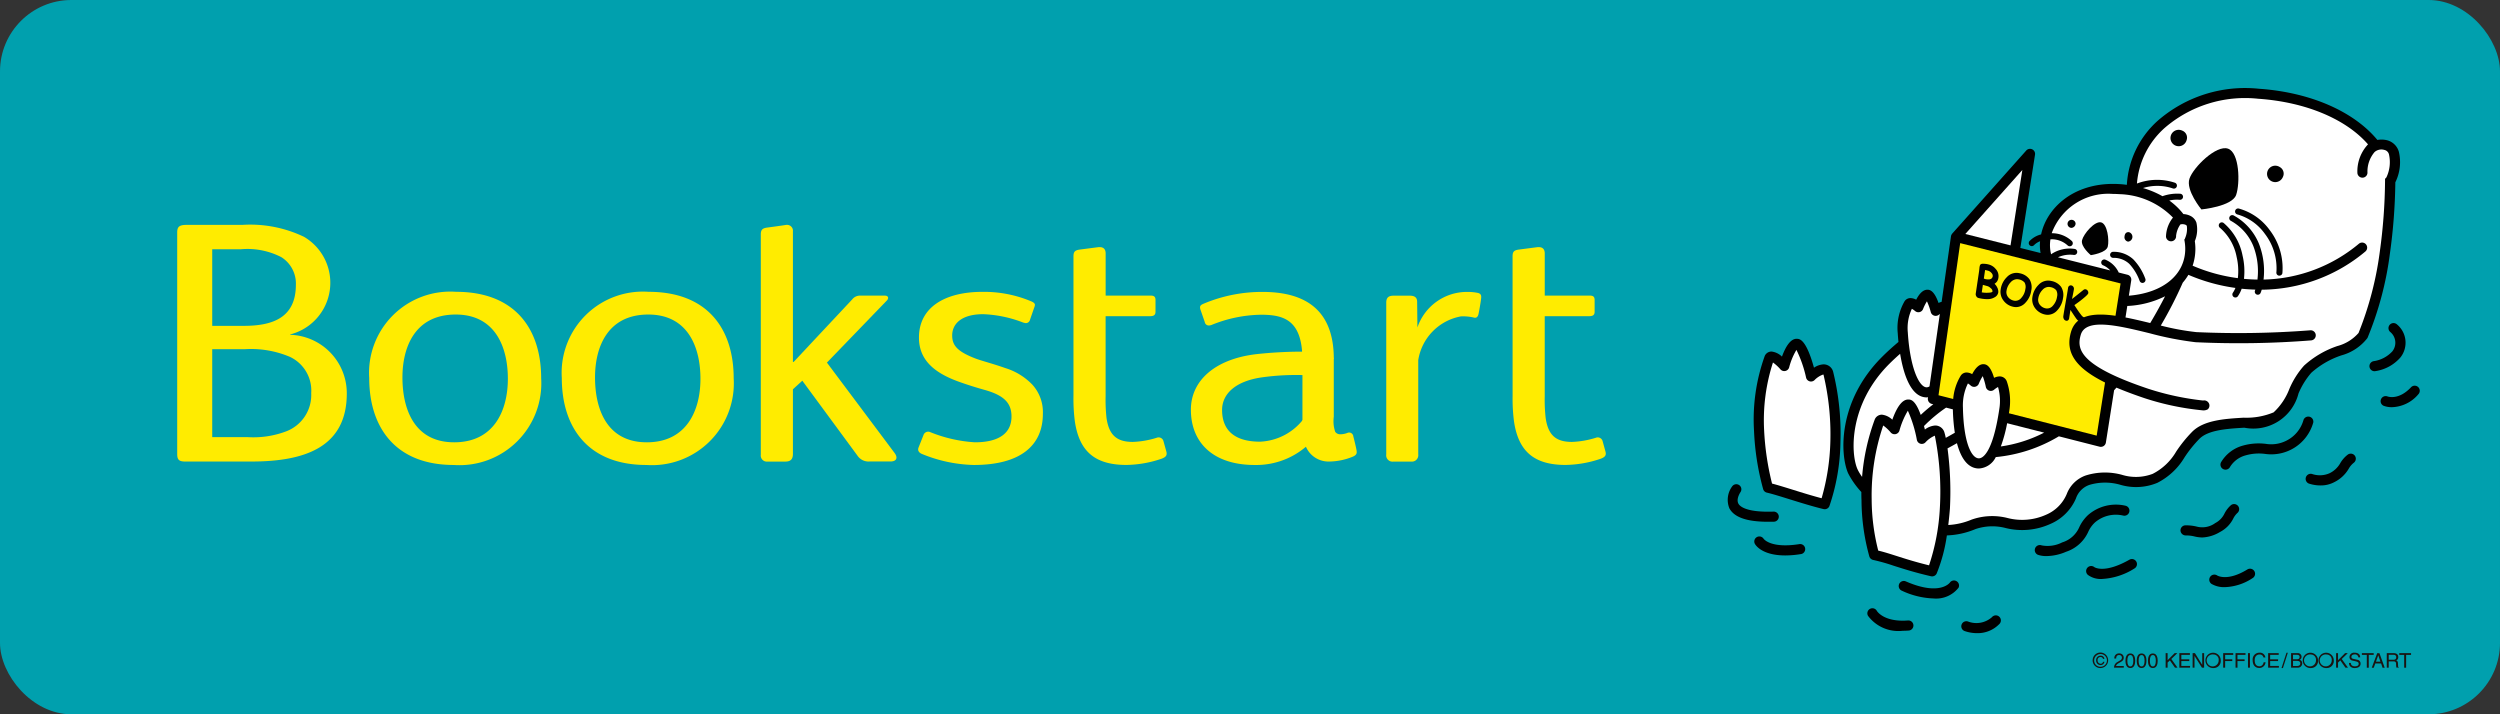 <svg xmlns="http://www.w3.org/2000/svg" width="175.378" height="50.108" viewBox="0 0 175.378 50.108">
  <rect x="0" y="0" width="175.378" height="50.108" fill="#333333" stroke="none"/>
  <g id="グループ_1347" data-name="グループ 1347" transform="translate(-1653.012 -377.211)">
    <g id="グループ_1307" data-name="グループ 1307">
      <rect id="長方形_567" data-name="長方形 567" width="175.378" height="50.108" rx="5.011" transform="translate(1653.012 377.211)" fill="#00a0ae"/>
    </g>
    <g id="グループ_1332" data-name="グループ 1332">
      <g id="グループ_1308" data-name="グループ 1308">
        <path id="パス_2193" data-name="パス 2193" d="M1799.814,423.538a.544.544,0,1,1,.544.537A.536.536,0,0,1,1799.814,423.538Zm.544.448a.448.448,0,1,0-.437-.448A.433.433,0,0,0,1800.358,423.986Zm.283-.348a.267.267,0,0,1-.265.229.312.312,0,0,1-.317-.331.3.3,0,0,1,.311-.328.253.253,0,0,1,.269.224h-.1a.164.164,0,0,0-.171-.13.2.2,0,0,0-.205.232.218.218,0,0,0,.208.239.16.16,0,0,0,.168-.135Z" fill="#1a1311"/>
      </g>
      <g id="グループ_1309" data-name="グループ 1309">
        <path id="パス_2194" data-name="パス 2194" d="M1801.336,423.408a.319.319,0,0,1,.345-.358.294.294,0,0,1,.313.3c0,.179-.118.254-.267.333l-.1.057c-.135.075-.166.154-.171.191h.542v.118h-.683a.434.434,0,0,1,.234-.395l.132-.078c.106-.06.184-.1.184-.232a.179.179,0,0,0-.2-.18c-.189,0-.2.176-.2.245Z" fill="#1a1311"/>
      </g>
      <g id="グループ_1310" data-name="グループ 1310">
        <path id="パス_2195" data-name="パス 2195" d="M1802.458,424.075c-.286,0-.343-.3-.343-.512s.057-.513.343-.513.342.305.342.513S1802.745,424.075,1802.458,424.075Zm0-.912c-.143,0-.21.15-.21.4s.067.4.21.4.209-.15.209-.4S1802.6,423.163,1802.458,423.163Z" fill="#1a1311"/>
      </g>
      <g id="グループ_1311" data-name="グループ 1311">
        <path id="パス_2196" data-name="パス 2196" d="M1803.247,424.075c-.287,0-.342-.3-.342-.512s.055-.513.342-.513.342.305.342.513S1803.533,424.075,1803.247,424.075Zm0-.912c-.143,0-.209.15-.209.4s.066.4.209.4.209-.15.209-.4S1803.391,423.163,1803.247,423.163Z" fill="#1a1311"/>
      </g>
      <g id="グループ_1312" data-name="グループ 1312">
        <path id="パス_2197" data-name="パス 2197" d="M1804.036,424.075c-.286,0-.342-.3-.342-.512s.056-.513.342-.513.342.305.342.513S1804.324,424.075,1804.036,424.075Zm0-.912c-.143,0-.208.15-.208.4s.065.4.208.4.209-.15.209-.4S1804.18,423.163,1804.036,423.163Z" fill="#1a1311"/>
      </g>
      <g id="グループ_1313" data-name="グループ 1313">
        <path id="パス_2198" data-name="パス 2198" d="M1805.072,424.048h-.138v-1.019h.138v.494l.494-.494h.189l-.424.412.435.607h-.178l-.357-.51-.159.153Z" fill="#1a1311"/>
      </g>
      <g id="グループ_1314" data-name="グループ 1314">
        <path id="パス_2199" data-name="パス 2199" d="M1806.646,424.048h-.751v-1.019h.741v.123h-.6v.311h.558v.122h-.558v.341h.614Z" fill="#1a1311"/>
      </g>
      <g id="グループ_1315" data-name="グループ 1315">
        <path id="パス_2200" data-name="パス 2200" d="M1807.5,423.029h.134v1.019h-.154l-.52-.822h0v.822h-.133v-1.019h.163l.51.823h0Z" fill="#1a1311"/>
      </g>
      <g id="グループ_1316" data-name="グループ 1316">
        <path id="パス_2201" data-name="パス 2201" d="M1808.3,424.075a.538.538,0,1,1,.5-.536A.494.494,0,0,1,1808.3,424.075Zm0-.95a.42.42,0,1,0,.354.414A.366.366,0,0,0,1808.3,423.125Z" fill="#1a1311"/>
      </g>
      <g id="グループ_1317" data-name="グループ 1317">
        <path id="パス_2202" data-name="パス 2202" d="M1809.109,424.048h-.139v-1.019h.706v.123h-.567v.311h.5v.122h-.5Z" fill="#1a1311"/>
      </g>
      <g id="グループ_1318" data-name="グループ 1318">
        <path id="パス_2203" data-name="パス 2203" d="M1809.976,424.048h-.138v-1.019h.7v.123h-.565v.311h.5v.122h-.5Z" fill="#1a1311"/>
      </g>
      <g id="グループ_1319" data-name="グループ 1319">
        <path id="パス_2204" data-name="パス 2204" d="M1810.849,424.048h-.138v-1.019h.138Z" fill="#1a1311"/>
      </g>
      <g id="グループ_1320" data-name="グループ 1320">
        <path id="パス_2205" data-name="パス 2205" d="M1811.8,423.336a.266.266,0,0,0-.285-.211c-.186,0-.333.135-.333.4,0,.239.083.425.337.425.089,0,.243-.044.291-.28h.133a.431.431,0,0,1-.446.4c-.232,0-.458-.151-.458-.542a.474.474,0,0,1,.476-.531.386.386,0,0,1,.418.334Z" fill="#1a1311"/>
      </g>
      <g id="グループ_1321" data-name="グループ 1321">
        <path id="パス_2206" data-name="パス 2206" d="M1812.877,424.048h-.753v-1.019h.742v.123h-.6v.311h.557v.122h-.557v.341h.615Z" fill="#1a1311"/>
      </g>
      <g id="グループ_1322" data-name="グループ 1322">
        <path id="パス_2207" data-name="パス 2207" d="M1813.163,424.075h-.1l.348-1.073h.095Z" fill="#1a1311"/>
      </g>
      <g id="グループ_1323" data-name="グループ 1323">
        <path id="パス_2208" data-name="パス 2208" d="M1813.733,423.029h.448a.257.257,0,0,1,.287.257.225.225,0,0,1-.135.213.247.247,0,0,1,.185.249.308.308,0,0,1-.347.3h-.438Zm.137.431h.249c.131,0,.213-.038.213-.163,0-.1-.059-.15-.211-.15h-.251Zm0,.47h.293c.144,0,.217-.072.217-.187,0-.142-.126-.17-.24-.17h-.27Z" fill="#1a1311"/>
      </g>
      <g id="グループ_1324" data-name="グループ 1324">
        <path id="パス_2209" data-name="パス 2209" d="M1815.126,424.075a.538.538,0,1,1,.5-.536A.493.493,0,0,1,1815.126,424.075Zm0-.95a.419.419,0,1,0,.355.414A.366.366,0,0,0,1815.126,423.125Z" fill="#1a1311"/>
      </g>
      <g id="グループ_1325" data-name="グループ 1325">
        <path id="パス_2210" data-name="パス 2210" d="M1816.23,424.075a.538.538,0,1,1,.5-.536A.494.494,0,0,1,1816.23,424.075Zm0-.95a.419.419,0,1,0,.355.414A.366.366,0,0,0,1816.23,423.125Z" fill="#1a1311"/>
      </g>
      <g id="グループ_1326" data-name="グループ 1326">
        <path id="パス_2211" data-name="パス 2211" d="M1817.028,424.048h-.137v-1.019h.137v.494l.494-.494h.191l-.426.412.437.607h-.178l-.358-.51-.16.153Z" fill="#1a1311"/>
      </g>
      <g id="グループ_1327" data-name="グループ 1327">
        <path id="パス_2212" data-name="パス 2212" d="M1818.453,423.328a.224.224,0,0,0-.253-.208c-.087,0-.233.024-.233.179,0,.087.061.114.121.129l.291.066a.264.264,0,0,1,.23.273c0,.242-.224.308-.4.308a.4.4,0,0,1-.306-.1.316.316,0,0,1-.105-.259h.129c0,.185.15.239.282.239.1,0,.266-.025.266-.172,0-.107-.05-.141-.217-.181l-.209-.048a.246.246,0,0,1-.218-.239.313.313,0,0,1,.353-.316c.355,0,.39.213.4.326Z" fill="#1a1311"/>
      </g>
      <g id="グループ_1328" data-name="グループ 1328">
        <path id="パス_2213" data-name="パス 2213" d="M1818.7,423.029h.828v.123h-.345v.9h-.138v-.9h-.345Z" fill="#1a1311"/>
      </g>
      <g id="グループ_1329" data-name="グループ 1329">
        <path id="パス_2214" data-name="パス 2214" d="M1819.642,423.752l-.107.3h-.142l.383-1.019h.156l.37,1.019h-.152l-.1-.3Zm.359-.123-.152-.448h0l-.162.448Z" fill="#1a1311"/>
      </g>
      <g id="グループ_1330" data-name="グループ 1330">
        <path id="パス_2215" data-name="パス 2215" d="M1820.583,424.048h-.137v-1.019h.47c.169,0,.336.058.336.274a.254.254,0,0,1-.143.245c.059.024.117.049.123.191l.008.183c0,.058.008.08.051.1v.022h-.168a1.227,1.227,0,0,1-.024-.255c0-.085-.018-.181-.183-.181h-.333Zm0-.554h.32c.1,0,.206-.027.206-.176s-.114-.171-.183-.171h-.343Z" fill="#1a1311"/>
      </g>
      <g id="グループ_1331" data-name="グループ 1331">
        <path id="パス_2216" data-name="パス 2216" d="M1821.323,423.029h.827v.123h-.345v.9h-.137v-.9h-.345Z" fill="#1a1311"/>
      </g>
    </g>
    <g id="グループ_1345" data-name="グループ 1345">
      <g id="グループ_1333" data-name="グループ 1333">
        <path id="パス_2217" data-name="パス 2217" d="M1670.654,409.588H1666c-.424,0-.557-.12-.557-.53V393.517c0-.41.159-.53.663-.53h3.9a8.719,8.719,0,0,1,4.329.835,3.74,3.74,0,0,1-.966,6.851v.024a4.1,4.1,0,0,1,3.971,4.12C1677.34,408.6,1674.364,409.588,1670.654,409.588Zm-.781-14.891H1667.9v5.373h2.212c2.092,0,3.657-.609,3.657-2.891a2.184,2.184,0,0,0-1.023-1.929A5.186,5.186,0,0,0,1669.873,394.7Zm3.481,7.55a7,7,0,0,0-3.189-.538H1667.9v6.169h2.511a6.5,6.5,0,0,0,2.684-.41,2.728,2.728,0,0,0,1.749-2.675A2.613,2.613,0,0,0,1673.354,402.247Z" fill="#ffec00"/>
      </g>
      <g id="グループ_1334" data-name="グループ 1334">
        <path id="パス_2218" data-name="パス 2218" d="M1684.848,409.83c-4.107,0-5.935-2.651-5.935-6.1a5.7,5.7,0,0,1,6.1-6.048c4.108,0,5.963,2.578,5.963,6.072A5.742,5.742,0,0,1,1684.848,409.83Zm.133-10.554c-2.862,0-3.737,2.289-3.737,4.409,0,2.217.822,4.554,3.631,4.554,2.783,0,3.764-2.217,3.764-4.458S1687.737,399.276,1684.981,399.276Z" fill="#ffec00"/>
      </g>
      <g id="グループ_1335" data-name="グループ 1335">
        <path id="パス_2219" data-name="パス 2219" d="M1698.359,409.83c-4.109,0-5.936-2.651-5.936-6.1a5.7,5.7,0,0,1,6.094-6.048c4.109,0,5.964,2.578,5.964,6.072A5.742,5.742,0,0,1,1698.359,409.83Zm.133-10.554c-2.863,0-3.738,2.289-3.738,4.409,0,2.217.821,4.554,3.631,4.554,2.783,0,3.765-2.217,3.765-4.458S1701.249,399.276,1698.492,399.276Z" fill="#ffec00"/>
      </g>
      <g id="グループ_1336" data-name="グループ 1336">
        <path id="パス_2220" data-name="パス 2220" d="M1713.167,409.179l-3.872-5.261-.659.6v4.543c0,.386-.187.53-.531.53h-1.246a.426.426,0,0,1-.476-.482V393.661c0-.313.1-.434.424-.482,1.271-.168,1.325-.192,1.378-.192a.413.413,0,0,1,.451.457V402.6h.052l4.108-4.386a.684.684,0,0,1,.557-.265h1.722c.292,0,.292.217.133.362l-4.187,4.337,4.744,6.337c.238.313.17.6-.292.6h-1.457A.931.931,0,0,1,1713.167,409.179Z" fill="#ffec00"/>
      </g>
      <g id="グループ_1337" data-name="グループ 1337">
        <path id="パス_2221" data-name="パス 2221" d="M1721.32,409.83a10.151,10.151,0,0,1-3.63-.772c-.239-.1-.318-.265-.239-.458l.344-.867a.347.347,0,0,1,.451-.217,9.953,9.953,0,0,0,3.154.723c1.74,0,2.57-.675,2.57-1.807,0-.94-.511-1.483-1.883-1.868-.561-.156-1.276-.378-1.88-.6-1.735-.639-2.729-1.556-2.729-3.074,0-2.121,1.82-3.205,4.452-3.205a8.54,8.54,0,0,1,3.446.675c.158.072.238.145.238.241a.683.683,0,0,1-.053.193l-.291.843a.3.3,0,0,1-.293.241.888.888,0,0,1-.211-.048,8.574,8.574,0,0,0-2.783-.578c-1.52,0-2.174.674-2.174,1.493,0,.69.352,1.125,1.644,1.62.417.159,1.262.373,2.068.662a4.435,4.435,0,0,1,1.912,1.169,2.861,2.861,0,0,1,.738,2.043C1726.171,408.456,1724.611,409.83,1721.32,409.83Z" fill="#ffec00"/>
      </g>
      <g id="グループ_1338" data-name="グループ 1338">
        <path id="パス_2222" data-name="パス 2222" d="M1744.38,402.49c0-2.788-1.239-3.2-2.9-3.2a9.487,9.487,0,0,0-3.449.706.585.585,0,0,1-.212.048.283.283,0,0,1-.291-.24l-.292-.844a.511.511,0,0,1-.04-.194c.009-.116.068-.166.225-.239a10.555,10.555,0,0,1,4.152-.838c2.633,0,5.007.955,5.007,4.694Z" fill="#ffec00"/>
      </g>
      <g id="グループ_1339" data-name="グループ 1339">
        <path id="パス_2223" data-name="パス 2223" d="M1728.317,395.2c0-.338.107-.434.451-.483l1.3-.168h.106c.265,0,.4.168.4.434v2.963h3.127c.239,0,.371.048.371.314v.819c0,.241-.132.313-.4.313h-3.1V405a11.445,11.445,0,0,0,.066,1.554c.18,1.2.734,1.658,1.842,1.658a6.4,6.4,0,0,0,1.67-.289.354.354,0,0,1,.476.217l.213.77c.052.241-.027.362-.346.483a7.928,7.928,0,0,1-2.465.434c-2.277,0-3.309-1.024-3.611-3.038a12.336,12.336,0,0,1-.1-1.809Z" fill="#ffec00"/>
      </g>
      <g id="グループ_1340" data-name="グループ 1340">
        <path id="パス_2224" data-name="パス 2224" d="M1759.121,395.2c0-.338.1-.434.45-.483l1.3-.168h.107c.265,0,.4.168.4.434v2.963h3.128c.238,0,.371.048.371.314v.819c0,.241-.133.313-.4.313h-3.1V405a11.235,11.235,0,0,0,.068,1.554c.178,1.2.732,1.658,1.84,1.658a6.381,6.381,0,0,0,1.67-.289.355.355,0,0,1,.477.217l.212.77c.054.241-.026.362-.343.483a7.946,7.946,0,0,1-2.466.434c-2.277,0-3.31-1.024-3.612-3.038a12.356,12.356,0,0,1-.1-1.809Z" fill="#ffec00"/>
      </g>
      <g id="グループ_1341" data-name="グループ 1341">
        <path id="パス_2225" data-name="パス 2225" d="M1746.578,406.465a2.282,2.282,0,0,0,.1,1.036.424.424,0,0,0,.372.176,1.428,1.428,0,0,0,.472-.092.294.294,0,0,1,.425.23c.036.135.185.728.227.979.031.192.03.323-.249.448a4.438,4.438,0,0,1-1.651.346,1.727,1.727,0,0,1-1.792-1.673" fill="#ffec00"/>
      </g>
      <g id="グループ_1342" data-name="グループ 1342">
        <path id="パス_2226" data-name="パス 2226" d="M1752.426,398.384l.019,1.8a3.671,3.671,0,0,1,3.487-2.495,3.617,3.617,0,0,1,.768.073c.235.065.234.218.212.409-.031.279-.151.944-.185,1.085-.052.213-.169.267-.291.24a3.3,3.3,0,0,0-.938-.09,3.705,3.705,0,0,0-2.994,3.068v6.612a.451.451,0,0,1-.5.506h-1.245a.442.442,0,0,1-.5-.506v-10.65c0-.361.185-.482.5-.482h1.139C1752.24,397.95,1752.426,398.071,1752.426,398.384Z" fill="#ffec00"/>
      </g>
      <g id="グループ_1343" data-name="グループ 1343">
        <path id="パス_2227" data-name="パス 2227" d="M1746.578,402.379v4.086l-1.583,1.855-.615-1.24V401.1l.818-1.31Z" fill="#ffec00"/>
      </g>
      <g id="グループ_1344" data-name="グループ 1344">
        <path id="パス_2228" data-name="パス 2228" d="M1738.743,405.971c0,1.557,1.039,2.224,2.655,2.224a4.052,4.052,0,0,0,3.134-1.694c.1-.169.041.124.121.317l.343.867c.08.193.348.127.181.323a5.376,5.376,0,0,1-4.145,1.822c-2.883,0-4.478-1.538-4.478-3.882,0-1.991,1.633-3.541,4.582-3.892a30.132,30.132,0,0,1,3.541-.176l.152,1.661a17.234,17.234,0,0,0-3.325.147C1739.714,403.952,1738.743,404.818,1738.743,405.971Z" fill="#ffec00"/>
      </g>
    </g>
    <g id="グループ_1346" data-name="グループ 1346">
      <path id="パス_2229" data-name="パス 2229" d="M1809.134,410.158a.353.353,0,0,1-.317-.512,2.565,2.565,0,0,1,1.539-1.176,4.09,4.09,0,0,1,1.6-.123,2.346,2.346,0,0,0,1.42-.208,2.318,2.318,0,0,0,1.221-1.439.355.355,0,0,1,.693.152,3.057,3.057,0,0,1-3.388,2.2,3.364,3.364,0,0,0-1.345.1,1.84,1.84,0,0,0-1.106.816A.358.358,0,0,1,1809.134,410.158Z"/>
      <path id="パス_2230" data-name="パス 2230" d="M1796.583,416.22a1.784,1.784,0,0,1-.6-.086.355.355,0,0,1,.252-.664h0a2.248,2.248,0,0,0,1.44-.208,1.915,1.915,0,0,0,1.2-1.066,2.692,2.692,0,0,1,.621-.858,2.972,2.972,0,0,1,2.638-.646.355.355,0,0,1-.188.685,2.249,2.249,0,0,0-1.976.489,2.04,2.04,0,0,0-.466.656,2.593,2.593,0,0,1-1.551,1.395A3.547,3.547,0,0,1,1796.583,416.22Z"/>
      <path id="パス_2231" data-name="パス 2231" d="M1815.8,411.265a2.584,2.584,0,0,1-.826-.134.355.355,0,0,1,.244-.666,1.68,1.68,0,0,0,1.219-.058,1.73,1.73,0,0,0,.742-.694,2.04,2.04,0,0,1,.542-.617.355.355,0,0,1,.426.567,1.428,1.428,0,0,0-.37.431,2.411,2.411,0,0,1-1,.934A2.007,2.007,0,0,1,1815.8,411.265Z"/>
      <path id="パス_2232" data-name="パス 2232" d="M1807.505,414.916a2.5,2.5,0,0,1-.54-.07,2.414,2.414,0,0,0-.627-.073.368.368,0,0,1-.363-.348.356.356,0,0,1,.348-.362,3.182,3.182,0,0,1,.791.089,1.538,1.538,0,0,0,1.3-.247,1.466,1.466,0,0,0,.651-.675,2,2,0,0,1,.444-.575.355.355,0,0,1,.456.545,1.346,1.346,0,0,0-.285.385,2.144,2.144,0,0,1-.937.948A2.624,2.624,0,0,1,1807.505,414.916Z"/>
      <path id="パス_2233" data-name="パス 2233" d="M1819.585,403.252a.355.355,0,0,1-.044-.707,2.194,2.194,0,0,0,1.3-.69.976.976,0,0,0-.153-1.358.354.354,0,0,1,.465-.535,1.666,1.666,0,0,1,.255,2.32,2.891,2.891,0,0,1-1.781.967A.338.338,0,0,1,1819.585,403.252Z"/>
      <path id="パス_2234" data-name="パス 2234" d="M1788.655,419.194a5.661,5.661,0,0,1-2.232-.547.355.355,0,0,1,.285-.651c2.417,1.055,3.1.08,3.1.07a.355.355,0,0,1,.6.37A1.991,1.991,0,0,1,1788.655,419.194Z"/>
      <path id="パス_2235" data-name="パス 2235" d="M1777.042,413.813c-1.485,0-2.375-.31-2.713-.945a1.588,1.588,0,0,1,.2-1.541.354.354,0,1,1,.575.414c-.005.01-.318.469-.142.8.1.19.548.625,2.468.56a.359.359,0,0,1,.367.342.355.355,0,0,1-.342.367C1777.309,413.811,1777.173,413.813,1777.042,413.813Z"/>
      <path id="パス_2236" data-name="パス 2236" d="M1786.49,421.461a2.651,2.651,0,0,1-2.435-1.05.355.355,0,0,1,.618-.35c.025.043.517.811,2.2.675a.355.355,0,0,1,.057.707Q1786.7,421.461,1786.49,421.461Z"/>
      <path id="パス_2237" data-name="パス 2237" d="M1800.471,417.826a1.519,1.519,0,0,1-.985-.28.354.354,0,0,1,.449-.548c.033.021.725.459,2.459-.523a.354.354,0,1,1,.349.617A4.707,4.707,0,0,1,1800.471,417.826Z"/>
      <path id="パス_2238" data-name="パス 2238" d="M1809.089,418.4a1.741,1.741,0,0,1-.937-.228.355.355,0,0,1,.4-.59c.04.024.734.419,2.106-.417a.355.355,0,1,1,.369.606A3.734,3.734,0,0,1,1809.089,418.4Z"/>
      <path id="パス_2239" data-name="パス 2239" d="M1778.249,416.176c-1.626,0-2.08-.72-2.133-.817a.355.355,0,0,1,.615-.353c.023.031.516.685,2.485.379a.355.355,0,1,1,.108.7A6.894,6.894,0,0,1,1778.249,416.176Z"/>
      <path id="パス_2240" data-name="パス 2240" d="M1791.714,421.628a2.671,2.671,0,0,1-.887-.15.355.355,0,0,1,.255-.663,1.644,1.644,0,0,0,1.666-.308.355.355,0,1,1,.5.5A2.112,2.112,0,0,1,1791.714,421.628Z"/>
      <path id="パス_2241" data-name="パス 2241" d="M1820.814,405.776a1.613,1.613,0,0,1-.592-.1.355.355,0,0,1,.27-.656c.039.015.792.281,1.655-.64a.355.355,0,1,1,.518.486A2.521,2.521,0,0,1,1820.814,405.776Z"/>
      <path id="パス_2242" data-name="パス 2242" d="M1821.048,390a39.194,39.194,0,0,1-.379,4.985,23.179,23.179,0,0,1-1.576,5.935,3.45,3.45,0,0,1-1.839,1.224,6.052,6.052,0,0,0-2.1,1.216,5.38,5.38,0,0,0-.9,1.455,3.268,3.268,0,0,1-3.8,2.4c-1.182.071-2.523.151-3.15.779a8.632,8.632,0,0,0-1.044,1.3,4.7,4.7,0,0,1-1.913,1.791,3.9,3.9,0,0,1-2.6.132,3.847,3.847,0,0,0-2.159.009,1.527,1.527,0,0,0-.948.955,3.4,3.4,0,0,1-1.767,1.774,4.787,4.787,0,0,1-3.154.3,3.692,3.692,0,0,0-2.12.07,5.653,5.653,0,0,1-2.012.446,11.33,11.33,0,0,1-.709,2.659.355.355,0,0,1-.326.215.362.362,0,0,1-.079-.009c-1.122-.259-1.96-.527-2.633-.743a13.212,13.212,0,0,0-1.419-.4.357.357,0,0,1-.273-.25,14.933,14.933,0,0,1-.549-3.931c-.01-.189-.012-.385-.011-.584a5.925,5.925,0,0,1-.932-1.325c-.568-1.316-.731-5.041,2.382-8.153.328-.329.716-.683,1.153-1.051-.025-.248-.042-.463-.051-.622a3.738,3.738,0,0,1,.473-2.22.49.49,0,0,1,.428-.235.891.891,0,0,1,.394.113c.193-.376.456-.7.782-.7.127,0,.464.007.785.929a1.172,1.172,0,0,1,.217-.078l.656-4.6a.408.408,0,0,1,.044-.124.243.243,0,0,0,.02-.029.243.243,0,0,1,.022-.033l5.194-5.829a.355.355,0,0,1,.616.291l-1.029,6.543,1.418.356a3.392,3.392,0,0,1-.049-.545c0-.094.008-.188.015-.282a1.218,1.218,0,0,0-.417.267.213.213,0,1,1-.3-.3,1.68,1.68,0,0,1,.789-.446c.4-1.848,2.221-3.543,5.046-3.543.164,0,.331.006.5.017s.314.028.469.048a6.528,6.528,0,0,1,2.15-4.481,9.327,9.327,0,0,1,7.125-2.258c3.658.254,6.675,1.623,8.3,3.591a1.629,1.629,0,0,1,.629.009,1.157,1.157,0,0,1,.88.828A3.189,3.189,0,0,1,1821.048,390Z"/>
      <path id="パス_2243" data-name="パス 2243" d="M1796.853,394a2.8,2.8,0,0,0-.033.407,2.754,2.754,0,0,0,.08.644c.015-.01.029-.022.042-.032a2.326,2.326,0,0,1,1.6-.347.213.213,0,0,1-.041.424,2.06,2.06,0,0,0-1.12.164l3.667.922a1.433,1.433,0,0,0-.516-.366.213.213,0,0,1,.177-.387,1.775,1.775,0,0,1,.934.9l.614.155a.353.353,0,0,1,.264.4l-.167,1.07c2.39-.193,3.956-1.465,3.956-3.291a3.212,3.212,0,0,0-.073-.67l.039.009a.337.337,0,0,1,.025-.088,1.613,1.613,0,0,0,.12-.855.168.168,0,0,0-.084-.076.564.564,0,0,0-.37-.027,1.7,1.7,0,0,0-.3.8.355.355,0,0,1-.708.056,2.216,2.216,0,0,1,.489-1.337,5.458,5.458,0,0,0-3.764-1.644c-.152-.011-.3-.016-.45-.016a4.225,4.225,0,0,0-4.293,2.757h.013a2.051,2.051,0,0,1,1.4.548.213.213,0,0,1-.145.368.218.218,0,0,1-.147-.057,1.645,1.645,0,0,0-1.122-.434C1796.911,394,1796.884,394,1796.853,394Z" fill="#fff"/>
      <path id="パス_2244" data-name="パス 2244" d="M1804.894,397.995a6.6,6.6,0,0,1-2.65.68l-.126.806c.563.109,1.15.25,1.735.392C1804.28,399.16,1804.629,398.515,1804.894,397.995Z" fill="#fff"/>
      <path id="パス_2245" data-name="パス 2245" d="M1798.189,401.064v0Z"/>
      <path id="パス_2246" data-name="パス 2246" d="M1798.231,400.766c0,.018-.008.035-.01.052C1798.223,400.8,1798.228,400.784,1798.231,400.766Z"/>
      <path id="パス_2247" data-name="パス 2247" d="M1798.469,400.107c.013-.022.026-.044.042-.066A.681.681,0,0,0,1798.469,400.107Z"/>
      <path id="パス_2248" data-name="パス 2248" d="M1798.291,400.514a1.788,1.788,0,0,1,.106-.278A1.714,1.714,0,0,0,1798.291,400.514Z"/>
      <path id="パス_2249" data-name="パス 2249" d="M1793.815,406.9a10.1,10.1,0,0,1-.442,1.63,9.573,9.573,0,0,0,3.039-.969Z" fill="#fff"/>
      <path id="パス_2250" data-name="パス 2250" d="M1789.533,405.806a10.325,10.325,0,0,0-1.55,1.292c.02.08.041.159.062.246a1.348,1.348,0,0,1,.726-.283.671.671,0,0,1,.655.524c.029.093.056.212.084.342.215-.118.427-.238.635-.358a12.974,12.974,0,0,1-.137-1.641Z" fill="#fff"/>
      <path id="パス_2251" data-name="パス 2251" d="M1783.64,410.664a15.048,15.048,0,0,1,.894-4.042.54.54,0,0,1,.5-.321,1.253,1.253,0,0,1,.727.353c.336-.941.711-1.417,1.112-1.417l.056,0c.142.015.456.053.824,1.082a10.755,10.755,0,0,1,.882-.746l-.117-.029-.009-.005a.421.421,0,0,1-.05-.016.276.276,0,0,1-.033-.022.433.433,0,0,1-.042-.028.32.32,0,0,1-.051-.053.229.229,0,0,1-.028-.036.288.288,0,0,1-.031-.073.2.2,0,0,1-.014-.038.368.368,0,0,1-.006-.124l.01-.071c-.031,0-.06.011-.091.011h-.019c-1.118-.021-1.62-1.69-1.846-3.06-.282.248-.537.487-.765.714-2.828,2.828-2.717,6.246-2.231,7.372A3.154,3.154,0,0,0,1783.64,410.664Z" fill="#fff"/>
      <path id="パス_2252" data-name="パス 2252" d="M1820.6,388.036a.425.425,0,0,0-.333-.31.724.724,0,0,0-.675.151,2.105,2.105,0,0,0-.5,1.417.354.354,0,1,1-.706.055,2.765,2.765,0,0,1,.739-2.005l.007-.005c-1.519-1.747-4.313-2.965-7.7-3.2a8.627,8.627,0,0,0-6.592,2.069,5.848,5.848,0,0,0-1.919,3.877l.03-.01a3.977,3.977,0,0,1,2.644-.042.213.213,0,1,1-.164.394,3.386,3.386,0,0,0-2.085-.024,6.3,6.3,0,0,1,1.365.571,3.113,3.113,0,0,1,1.252-.171.213.213,0,1,1-.042.424,2.372,2.372,0,0,0-.73.051,4.735,4.735,0,0,1,.989.951,1.232,1.232,0,0,1,.468.116.834.834,0,0,1,.444.482,2.137,2.137,0,0,1-.111,1.3,3.954,3.954,0,0,1,.04.536,3.679,3.679,0,0,1-.194,1.187,11.868,11.868,0,0,0,3.173.873,4.341,4.341,0,0,0-.086-1.49,3.559,3.559,0,0,0-1.166-2.038.213.213,0,0,1,.253-.343,3.983,3.983,0,0,1,1.328,2.286,4.737,4.737,0,0,1,.1,1.634c.3.03.618.047.946.052a4.936,4.936,0,0,0-.293-2.36,3.548,3.548,0,0,0-1.561-1.755.213.213,0,0,1,.177-.388,3.983,3.983,0,0,1,1.771,1.964,5.238,5.238,0,0,1,.334,2.539,10.775,10.775,0,0,0,6.691-2.517.354.354,0,0,1,.447.55,11.437,11.437,0,0,1-7.268,2.677,1.671,1.671,0,0,1-.077.224.211.211,0,0,1-.195.129.229.229,0,0,1-.084-.017.215.215,0,0,1-.113-.28.576.576,0,0,0,.023-.062q-.5-.014-.959-.063a2.15,2.15,0,0,1-.265.525.21.21,0,0,1-.174.091.218.218,0,0,1-.123-.039.215.215,0,0,1-.051-.3,1.718,1.718,0,0,0,.175-.333,12.685,12.685,0,0,1-3.3-.919,3.575,3.575,0,0,1-.394.549,28.43,28.43,0,0,1-1.543,3.01,17.666,17.666,0,0,0,2.5.461,65.342,65.342,0,0,0,7.991-.128.355.355,0,1,1,.054.708,64.735,64.735,0,0,1-8.1.128,22.618,22.618,0,0,1-3.232-.63c-2.2-.537-4.483-1.093-4.828.118-.277.966-.161,2.135,4.753,3.782a18.934,18.934,0,0,0,3.832.82.347.347,0,0,1,.191.01.377.377,0,0,1,.246.272.354.354,0,0,1-.113.337.606.606,0,0,1-.361.07,18.92,18.92,0,0,1-4.021-.837c-.762-.255-1.433-.506-2.022-.757-.054.062-.107.124-.164.185l-.577,3.67a.367.367,0,0,1-.155.241.359.359,0,0,1-.2.059.377.377,0,0,1-.087-.011l-2.856-.728a10.517,10.517,0,0,1-4.426,1.457,1.4,1.4,0,0,1-1.181.8h-.043c-.7-.027-1.2-.644-1.5-1.775-.217.123-.438.245-.661.365a23.02,23.02,0,0,1,.169,4.22c-.031.4-.071.785-.116,1.154a4.868,4.868,0,0,0,1.638-.378,4.356,4.356,0,0,1,2.5-.117,4.1,4.1,0,0,0,2.728-.227,2.721,2.721,0,0,0,1.446-1.453,2.211,2.211,0,0,1,1.332-1.3,4.517,4.517,0,0,1,2.541-.045,3.313,3.313,0,0,0,2.156-.069,4.009,4.009,0,0,0,1.646-1.561,9.329,9.329,0,0,1,1.125-1.392c.818-.819,2.3-.908,3.61-.986a4.965,4.965,0,0,0,2.1-.373,4.339,4.339,0,0,0,1.1-1.632,5.934,5.934,0,0,1,1.035-1.647,6.627,6.627,0,0,1,2.333-1.372,2.984,2.984,0,0,0,1.491-.92,23.384,23.384,0,0,0,1.489-5.685,38.132,38.132,0,0,0,.37-4.987v-.139l.094-.1A2.483,2.483,0,0,0,1820.6,388.036Z" fill="#fff"/>
      <path id="パス_2253" data-name="パス 2253" d="M1810.068,391.841a.213.213,0,1,0-.086.417,3.555,3.555,0,0,1,1.916,1.359,3.966,3.966,0,0,1,.807,2.684.212.212,0,0,0,.172.247.236.236,0,0,0,.038,0,.216.216,0,0,0,.21-.175,4.385,4.385,0,0,0-.891-3.021A3.982,3.982,0,0,0,1810.068,391.841Z"/>
      <path id="パス_2254" data-name="パス 2254" d="M1799.686,395.11s1.076-.15,1.188-.6-.021-1.59-.469-1.7-1.223.8-1.335,1.252S1799.686,395.11,1799.686,395.11Z"/>
      <path id="パス_2255" data-name="パス 2255" d="M1798.617,392.889a.283.283,0,1,0-.3.308A.31.31,0,0,0,1798.617,392.889Z"/>
      <path id="パス_2256" data-name="パス 2256" d="M1802.3,394.162a.34.34,0,0,0,.054-.666c-.205-.014-.288.126-.305.309A.311.311,0,0,0,1802.3,394.162Z"/>
      <path id="パス_2257" data-name="パス 2257" d="M1801.249,395.3a1.6,1.6,0,0,1,1.131.417,3.491,3.491,0,0,1,.731,1.2.215.215,0,0,0,.2.142.238.238,0,0,0,.072-.013.215.215,0,0,0,.129-.272,3.907,3.907,0,0,0-.85-1.373,2.033,2.033,0,0,0-1.406-.526.216.216,0,0,0-.218.209A.213.213,0,0,0,1801.249,395.3Z"/>
      <path id="パス_2258" data-name="パス 2258" d="M1780.937,402.771a1.325,1.325,0,0,0-.672.235c-.533-1.931-.979-2-1.133-2.024-.018,0-.063-.006-.082-.006-.452,0-.793.6-1.031,1.252a1.258,1.258,0,0,0-.73-.356.518.518,0,0,0-.474.3,13.156,13.156,0,0,0-.756,5.268,18.155,18.155,0,0,0,.643,4.093.355.355,0,0,0,.255.236c.431.1,1.013.285,1.631.477.737.229,1.574.49,2.346.678a.409.409,0,0,0,.084.01.357.357,0,0,0,.327-.215,14.459,14.459,0,0,0,.776-4.476,18.145,18.145,0,0,0-.515-4.965A.691.691,0,0,0,1780.937,402.771Z"/>
      <path id="パス_2259" data-name="パス 2259" d="M1776.767,407.38a13.16,13.16,0,0,1,.621-4.74,3.088,3.088,0,0,1,.526.483.356.356,0,0,0,.609-.138,4.689,4.689,0,0,1,.511-1.229,8.474,8.474,0,0,1,.678,1.948.355.355,0,0,0,.593.17,1.539,1.539,0,0,1,.618-.393c0,.008.009.018.014.032a18.17,18.17,0,0,1,.476,4.7,15.757,15.757,0,0,1-.612,3.95c-.667-.174-1.371-.393-2-.59-.541-.168-1.056-.329-1.478-.439A19.115,19.115,0,0,1,1776.767,407.38Z" fill="#fff"/>
      <path id="パス_2260" data-name="パス 2260" d="M1784.773,415.837c.4.093.814.226,1.284.376.6.192,1.333.426,2.28.656a15.058,15.058,0,0,0,.759-4.034,19.94,19.94,0,0,0-.349-5.041l-.007-.02a1.914,1.914,0,0,0-.657.471.354.354,0,0,1-.6-.174,8.93,8.93,0,0,0-.632-2.048,5.541,5.541,0,0,0-.591,1.395.356.356,0,0,1-.612.13,2.877,2.877,0,0,0-.526-.489,15.244,15.244,0,0,0-.81,5.206A14.719,14.719,0,0,0,1784.773,415.837Z" fill="#fff"/>
      <path id="パス_2261" data-name="パス 2261" d="M1794.882,389.135l-4,4.49,3.171.8Z" fill="#fff"/>
      <path id="パス_2262" data-name="パス 2262" d="M1791.064,404.109a3.491,3.491,0,0,0-.35,1.7c.047,2.429.589,3.536,1.106,3.555h.015c.216,0,.956-.251,1.434-3.479a3.505,3.505,0,0,0-.093-1.525,1.638,1.638,0,0,0-.276.19.357.357,0,0,1-.58-.2,4.809,4.809,0,0,0-.218-.754,3.427,3.427,0,0,0-.275.534.356.356,0,0,1-.574.122A1.4,1.4,0,0,0,1791.064,404.109Z" fill="#fff"/>
      <path id="パス_2263" data-name="パス 2263" d="M1789.037,399.28a.355.355,0,0,1-.579-.176,4.444,4.444,0,0,0-.269-.755,3.248,3.248,0,0,0-.271.538.353.353,0,0,1-.56.143,1.528,1.528,0,0,0-.225-.157,3.18,3.18,0,0,0-.286,1.654c.156,2.491.794,3.845,1.316,3.855h.006a.383.383,0,0,0,.2-.066l.726-5.083A.575.575,0,0,0,1789.037,399.28Z" fill="#fff"/>
      <path id="パス_2264" data-name="パス 2264" d="M1798.291,400.514c.349-1.224,1.6-1.369,3.125-1.151l.357-2.268-11.251-2.828L1789,404.938l1.031.262a3.726,3.726,0,0,1,.524-1.627.489.489,0,0,1,.422-.231.824.824,0,0,1,.384.116c.248-.467.51-.7.785-.7.149.006.475.018.751.959a.931.931,0,0,1,.39-.1.528.528,0,0,1,.512.37,4.227,4.227,0,0,1,.172,2.015c-.01.069-.02.134-.031.2l6.157,1.569.586-3.726C1798.576,402.994,1797.889,401.918,1798.291,400.514Z" fill="#ffec00"/>
      <path id="パス_2265" data-name="パス 2265" d="M1792.532,395.768a1.433,1.433,0,0,0-.322-.052h-.026c-.158-.016-.251.025-.28.122a1.125,1.125,0,0,0-.035.194l0,.024c-.007.06-.014.12-.022.18l-.235,1.578a.273.273,0,0,0,.043.184.228.228,0,0,0,.143.116,2.6,2.6,0,0,0,.606.083,1.443,1.443,0,0,0,.222-.016.916.916,0,0,0,.306-.112.479.479,0,0,0,.261-.338.609.609,0,0,0-.072-.351.825.825,0,0,0-.191-.261.669.669,0,0,0,.175-.159.65.65,0,0,0,.1-.281.729.729,0,0,0-.2-.607A.915.915,0,0,0,1792.532,395.768Zm.256,1.886c-.005.049-.09.08-.247.09-.056,0-.11.006-.164.006a1.947,1.947,0,0,1-.342-.029l.078-.527c.162.046.276.077.354.1a.656.656,0,0,1,.2.136A.278.278,0,0,1,1792.788,397.654Zm-.437-.849a.908.908,0,0,1-.171-.052l.089-.6c.031.006.094.02.2.046a.482.482,0,0,1,.248.162.294.294,0,0,1,.089.222C1792.772,396.776,1792.624,396.847,1792.351,396.8Z"/>
      <path id="パス_2266" data-name="パス 2266" d="M1794.694,396.381a.912.912,0,0,0-.9.273,1.485,1.485,0,0,0-.431.861,1,1,0,0,0,.2.786,1.131,1.131,0,0,0,.655.426.929.929,0,0,0,.224.028.892.892,0,0,0,.661-.313,1.537,1.537,0,0,0,.407-.86,1.073,1.073,0,0,0-.131-.784A1.1,1.1,0,0,0,1794.694,396.381Zm-.067.429a.7.7,0,0,1,.408.217.624.624,0,0,1,.059.457,1.127,1.127,0,0,1-.278.616.525.525,0,0,1-.535.2.693.693,0,0,1-.4-.248.559.559,0,0,1-.111-.435,1.092,1.092,0,0,1,.3-.612.606.606,0,0,1,.43-.207A.593.593,0,0,1,1794.627,396.81Z"/>
      <path id="パス_2267" data-name="パス 2267" d="M1796.917,396.922a.916.916,0,0,0-.9.274,1.493,1.493,0,0,0-.43.861,1.015,1.015,0,0,0,.2.786,1.151,1.151,0,0,0,.655.425,1,1,0,0,0,.225.028.9.9,0,0,0,.661-.312,1.55,1.55,0,0,0,.407-.86,1.076,1.076,0,0,0-.131-.785A1.1,1.1,0,0,0,1796.917,396.922Zm.4,1.1a1.153,1.153,0,0,1-.279.617.525.525,0,0,1-.534.2.677.677,0,0,1-.394-.248.552.552,0,0,1-.113-.435,1.077,1.077,0,0,1,.3-.611.6.6,0,0,1,.428-.207.556.556,0,0,1,.126.015.686.686,0,0,1,.407.216A.629.629,0,0,1,1797.317,398.025Z"/>
      <path id="パス_2268" data-name="パス 2268" d="M1799.508,397.778a.235.235,0,0,0-.039-.169.218.218,0,0,0-.135-.1.187.187,0,0,0-.168.042c-.443.356-.7.56-.8.634.014-.072.037-.183.066-.323s.053-.271.067-.361a.232.232,0,0,0-.036-.165.218.218,0,0,0-.134-.1.183.183,0,0,0-.158.029.2.2,0,0,0-.081.139c-.035.235-.093.577-.166.989-.089.5-.141.816-.167.99a.341.341,0,0,0,.024.18.236.236,0,0,0,.164.144.158.158,0,0,0,.165-.047.209.209,0,0,0,.055-.119l.091-.59c.171.266.294.451.347.523a1.007,1.007,0,0,0,.471.406.173.173,0,0,0,.044.006.159.159,0,0,0,.12-.056.231.231,0,0,0,.06-.122.233.233,0,0,0-.122-.245.577.577,0,0,1-.133-.116c-.08-.1-.167-.216-.269-.365-.09-.134-.169-.254-.242-.367.2-.141.4-.285.576-.431C1799.453,397.906,1799.5,397.819,1799.508,397.778Z"/>
      <path id="パス_2269" data-name="パス 2269" d="M1809.879,390.886c-.284.811-2.437,1.017-2.437,1.017s-1.119-1.352-.835-2.164,1.885-2.38,2.7-2.1S1810.163,390.074,1809.879,390.886Z"/>
      <path id="パス_2270" data-name="パス 2270" d="M1806.092,386.372a.575.575,0,1,0,.313.668A.526.526,0,0,0,1806.092,386.372Z"/>
      <path id="パス_2271" data-name="パス 2271" d="M1812.939,388.928a.576.576,0,1,0,.219.7A.527.527,0,0,0,1812.939,388.928Z"/>
    </g>
  </g>
</svg>
